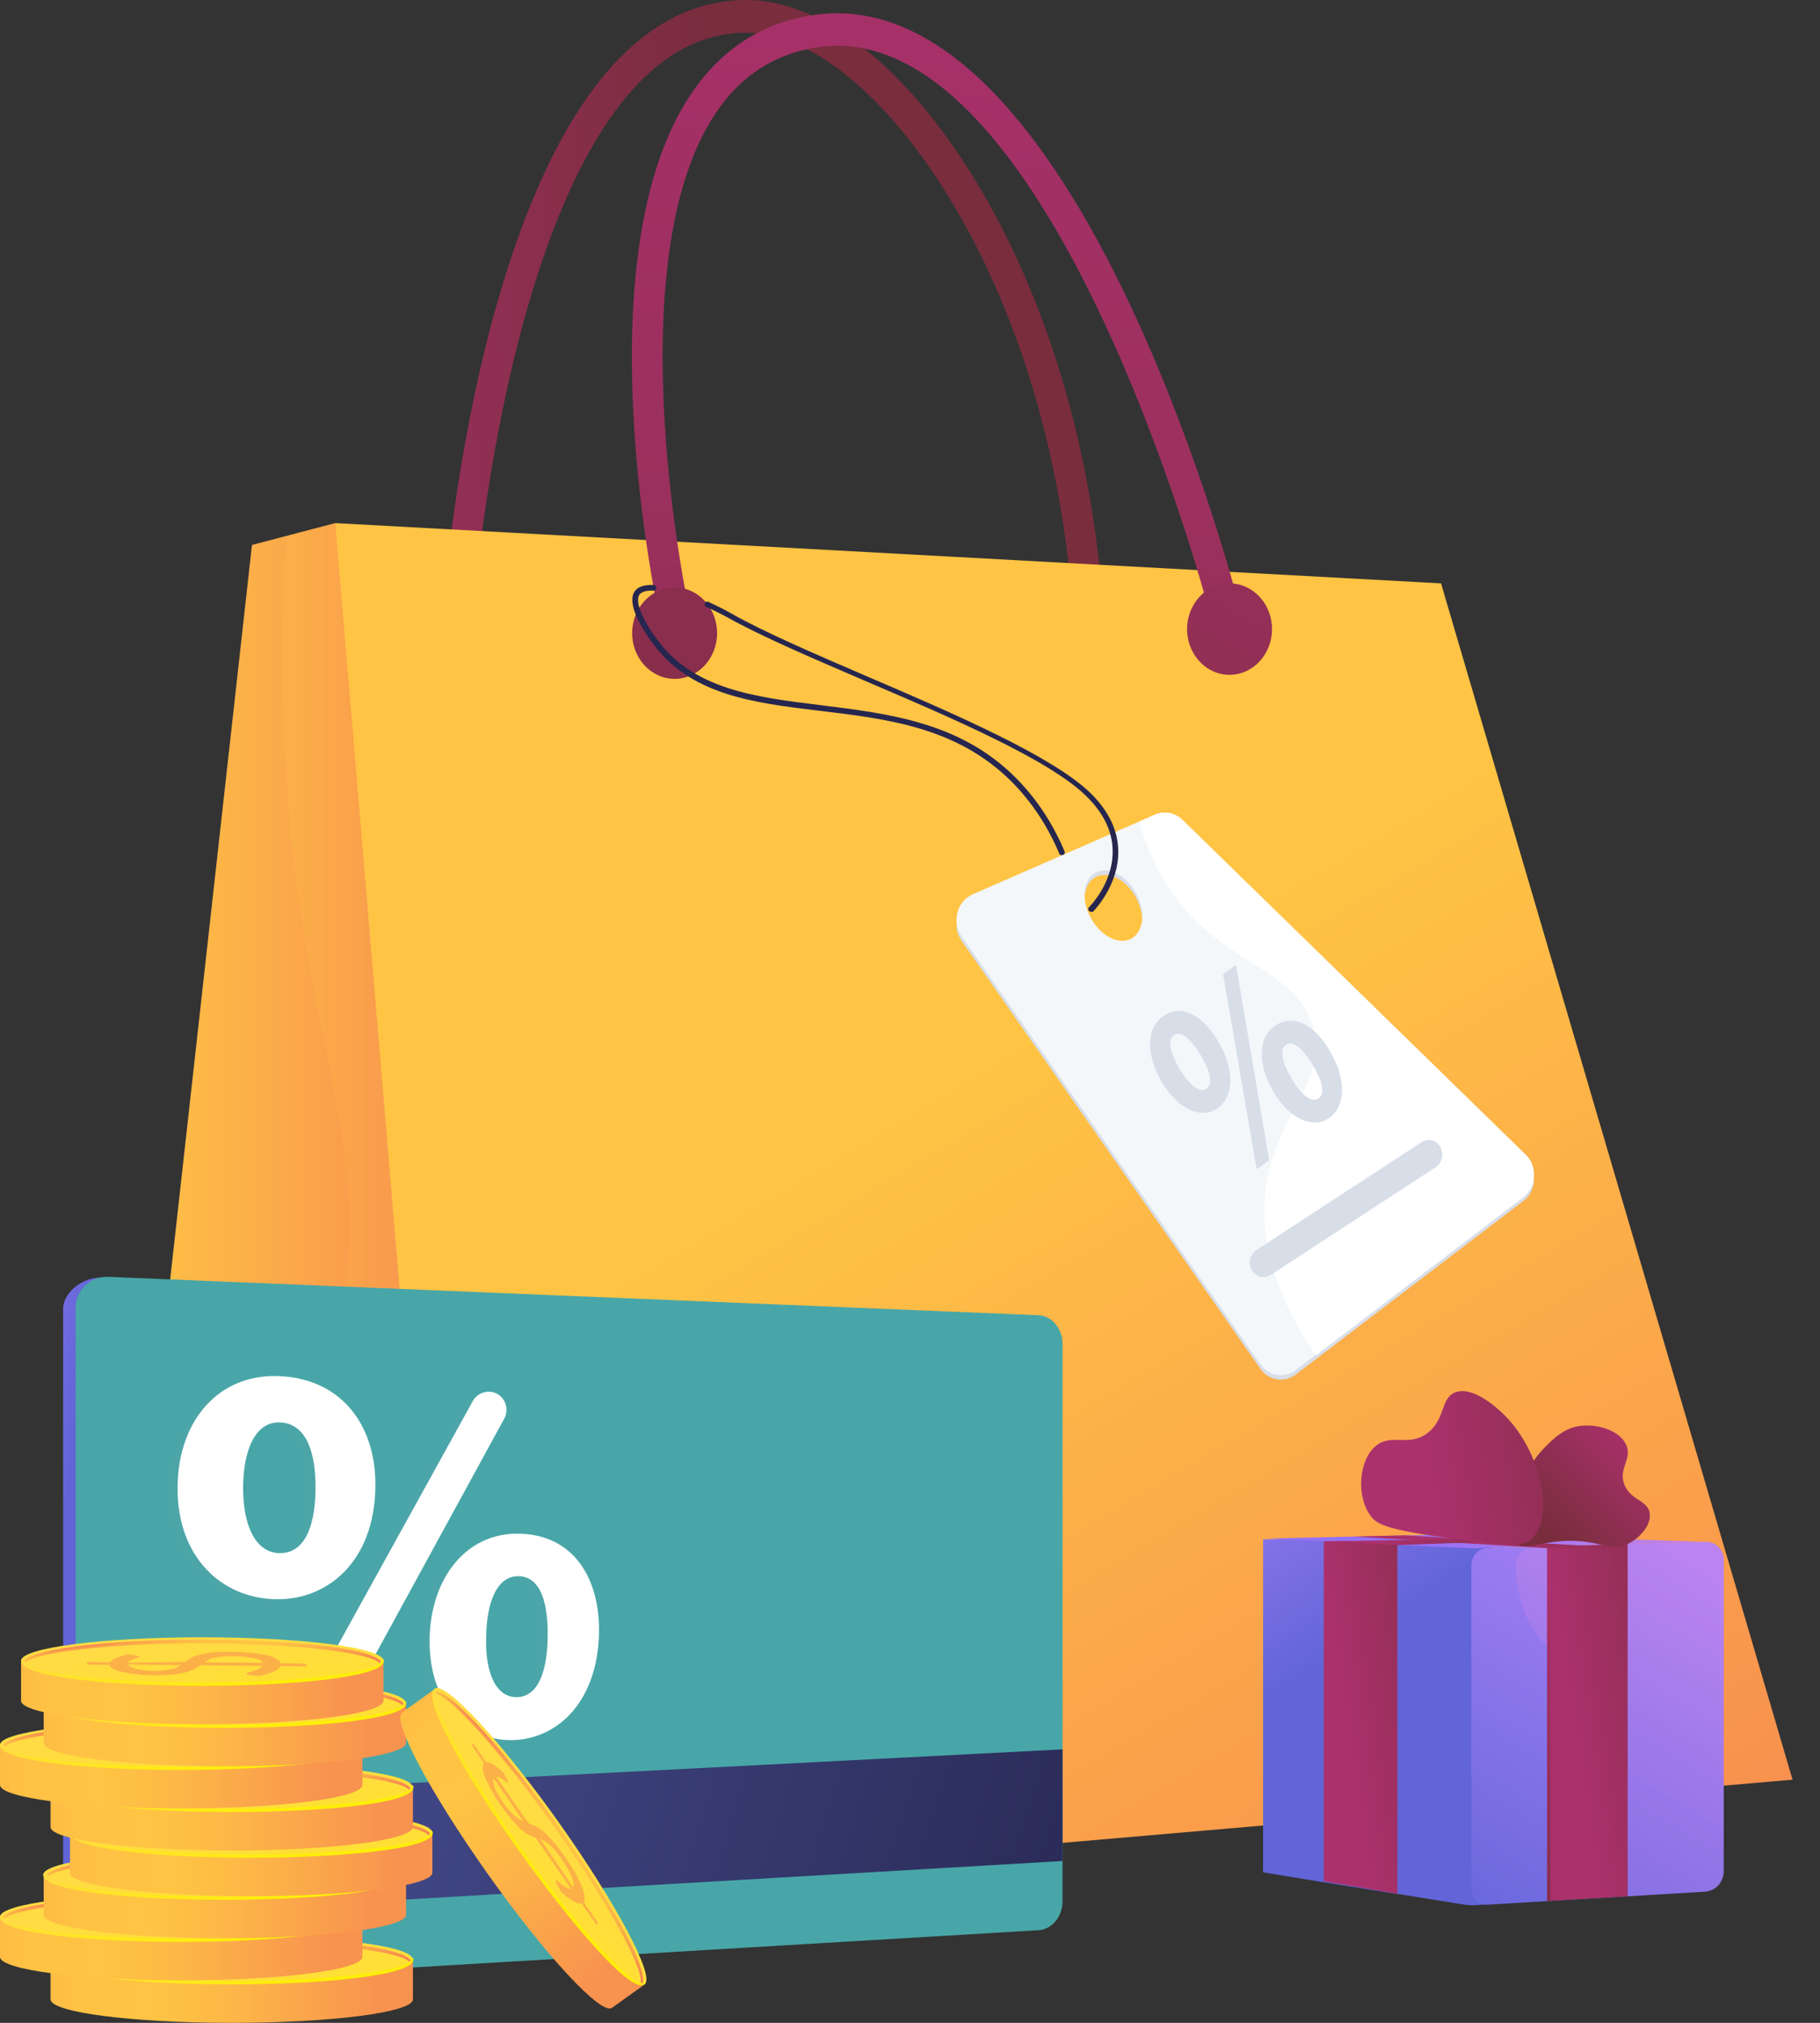 <svg width="45" height="50" viewBox="0 0 45 50" fill="none" xmlns="http://www.w3.org/2000/svg">
<rect x="0" y="0" width="45" height="50" fill="#333333" stroke="none"/>
<path d="M26.891 14.93C26.881 14.93 26.871 14.93 26.851 14.93C26.661 14.93 26.491 14.77 26.481 14.56C26.151 10.84 25.021 7.31 23.301 4.62C21.781 2.23 19.971 0.81 18.451 0.81C18.451 0.81 18.451 0.81 18.441 0.81C12.921 0.82 11.771 14.42 11.761 14.56C11.741 14.78 11.561 14.95 11.351 14.93C11.141 14.91 10.991 14.71 11.011 14.49C11.071 13.9 12.251 0.01 18.451 0C18.451 0 18.451 0 18.461 0C20.251 0 22.241 1.52 23.931 4.16C25.721 6.97 26.891 10.63 27.231 14.48C27.251 14.71 27.101 14.9 26.891 14.93Z" fill="url(#paint0_linear)"/>
<path d="M3.88 42.92L11.14 46.87L15.54 32.37L8.29 12.93L6.23 13.47L3.12 41.39C3.05 42.02 3.35 42.63 3.88 42.92Z" fill="url(#paint1_linear)"/>
<path opacity="0.3" d="M15.54 32.37L8.291 12.93L7.081 13.25C6.911 15.85 6.991 17.98 7.101 19.54C7.591 26.16 9.201 28 8.421 32.62C7.771 36.46 6.351 36.98 6.471 39.56C6.611 42.37 8.431 44.73 10.601 46.58L11.14 46.87L15.54 32.37Z" fill="url(#paint2_linear)"/>
<path d="M8.291 12.93L35.63 14.42L44.321 43.99L11.14 46.86L8.291 12.93Z" fill="url(#paint3_linear)"/>
<path d="M16.68 15.59C16.51 15.59 16.35 15.46 16.31 15.28C16.23 14.93 14.45 6.6 16.96 2.52C17.68 1.35 18.68 0.63 19.94 0.4C26.42 -0.83 30.41 14.13 30.58 14.76C30.64 14.98 30.52 15.2 30.32 15.26C30.12 15.32 29.91 15.2 29.86 14.98C29.82 14.83 25.89 0.09 20.08 1.19C19.02 1.39 18.2 1.97 17.59 2.96C15.26 6.76 17.02 15.01 17.04 15.09C17.09 15.31 16.96 15.53 16.76 15.58C16.74 15.59 16.71 15.59 16.68 15.59Z" fill="url(#paint4_linear)"/>
<path d="M16.68 16.78C17.26 16.78 17.73 16.274 17.73 15.65C17.73 15.026 17.26 14.52 16.68 14.52C16.101 14.52 15.63 15.026 15.63 15.65C15.63 16.274 16.101 16.78 16.68 16.78Z" fill="url(#paint5_linear)"/>
<path d="M30.401 16.68C30.98 16.68 31.451 16.174 31.451 15.55C31.451 14.926 30.98 14.42 30.401 14.42C29.821 14.42 29.351 14.926 29.351 15.55C29.351 16.174 29.821 16.68 30.401 16.68Z" fill="url(#paint6_linear)"/>
<path d="M37.721 28.65L29.231 20.37C29.051 20.2 28.791 20.15 28.571 20.24L24.041 22.22C23.661 22.39 23.531 22.9 23.771 23.25L31.161 33.83C31.361 34.12 31.751 34.19 32.031 33.98L37.661 29.69C37.991 29.45 38.021 28.94 37.721 28.65ZM28.021 23.28C27.731 23.49 27.281 23.3 27.011 22.87C26.741 22.44 26.751 21.92 27.041 21.71C27.331 21.5 27.781 21.69 28.051 22.12C28.321 22.56 28.301 23.08 28.021 23.28Z" fill="#D8DEE8"/>
<path d="M37.721 28.54L29.231 20.26C29.051 20.09 28.791 20.04 28.571 20.13L24.041 22.11C23.661 22.28 23.531 22.79 23.771 23.14L31.161 33.72C31.361 34.01 31.751 34.08 32.031 33.87L37.661 29.58C37.991 29.34 38.021 28.83 37.721 28.54ZM28.021 23.17C27.731 23.38 27.281 23.19 27.011 22.76C26.741 22.33 26.751 21.81 27.041 21.6C27.331 21.39 27.781 21.58 28.051 22.01C28.321 22.45 28.301 22.96 28.021 23.17Z" fill="#F4F7FA"/>
<path d="M26.25 21.14C26.221 21.14 26.201 21.12 26.191 21.1C25.901 20.41 25.5 19.81 25.011 19.32C23.671 17.98 21.951 17.77 20.27 17.57C18.61 17.37 17.041 17.18 16.101 15.85C15.861 15.52 15.491 14.91 15.691 14.62C15.771 14.5 15.931 14.45 16.16 14.46C16.201 14.46 16.23 14.49 16.23 14.53C16.23 14.57 16.201 14.6 16.16 14.6C16.041 14.59 15.87 14.61 15.81 14.7C15.7 14.85 15.861 15.28 16.221 15.77C17.12 17.04 18.66 17.23 20.291 17.43C21.98 17.64 23.741 17.85 25.11 19.22C25.61 19.72 26.02 20.33 26.32 21.04C26.34 21.08 26.32 21.12 26.28 21.13C26.27 21.13 26.261 21.14 26.25 21.14Z" fill="#26264F"/>
<path d="M26.98 22.54C26.96 22.54 26.94 22.53 26.93 22.52C26.9 22.49 26.9 22.45 26.93 22.42C26.94 22.41 27.52 21.83 27.51 21.04C27.51 20.56 27.29 20.1 26.86 19.68C25.95 18.78 23.52 17.74 21.39 16.83C20.09 16.27 18.85 15.74 18.04 15.29C17.86 15.19 17.66 15.09 17.46 15C17.42 14.98 17.41 14.94 17.43 14.91C17.45 14.87 17.49 14.86 17.52 14.88C17.72 14.97 17.92 15.07 18.11 15.18C18.91 15.63 20.14 16.16 21.44 16.72C23.59 17.64 26.02 18.69 26.96 19.6C27.42 20.05 27.65 20.54 27.65 21.06C27.65 21.9 27.05 22.51 27.02 22.54C27.01 22.53 27 22.54 26.98 22.54Z" fill="#26264F"/>
<path d="M37.72 28.54L29.23 20.26C29.05 20.09 28.79 20.04 28.57 20.13L28.17 20.31C28.28 20.69 28.43 21.13 28.67 21.57C29.92 23.87 31.98 23.77 32.46 25.37C32.88 26.78 31.47 27.54 31.28 29.53C31.19 30.52 31.4 31.84 32.54 33.5L37.66 29.6C37.99 29.34 38.02 28.83 37.72 28.54Z" fill="white"/>
<path d="M30.11 25.72C30.57 26.49 30.48 27.13 30.11 27.39C29.721 27.66 29.16 27.46 28.741 26.77C28.34 26.11 28.32 25.42 28.761 25.12C29.201 24.8 29.73 25.09 30.11 25.72ZM29.171 26.43C29.401 26.81 29.66 27.03 29.831 26.91C30 26.79 29.93 26.49 29.68 26.07C29.451 25.7 29.21 25.46 29.02 25.59C28.851 25.71 28.951 26.06 29.171 26.43ZM31.07 28.9L30.241 24.08L30.561 23.85L31.381 28.68L31.07 28.9ZM32.87 25.96C33.331 26.73 33.24 27.37 32.87 27.63C32.48 27.9 31.921 27.7 31.5 27.01C31.101 26.35 31.081 25.66 31.52 25.36C31.971 25.04 32.501 25.33 32.87 25.96ZM31.941 26.67C32.17 27.06 32.431 27.27 32.6 27.15C32.77 27.03 32.7 26.73 32.45 26.31C32.221 25.94 31.98 25.7 31.8 25.82C31.62 25.95 31.721 26.3 31.941 26.67Z" fill="#D8DEE8"/>
<path d="M31.241 31.57C31.131 31.57 31.02 31.51 30.951 31.4C30.851 31.23 30.901 31.01 31.061 30.9L35.151 28.23C35.31 28.13 35.52 28.18 35.611 28.35C35.711 28.52 35.66 28.74 35.501 28.85L31.41 31.52C31.36 31.55 31.3 31.57 31.241 31.57Z" fill="#D8DEE8"/>
<path d="M25.851 46.97C25.851 47.34 25.59 47.66 25.261 47.68L2.481 49.07C2.051 49.1 1.561 48.73 1.561 48.3V32.36C1.561 31.93 2.061 31.57 2.491 31.58L25.261 32.55C25.581 32.56 25.851 32.88 25.851 33.25V46.97Z" fill="url(#paint7_linear)"/>
<path d="M26.271 47C26.271 47.37 26.011 47.69 25.681 47.71L2.661 49.08C2.231 49.11 1.871 48.77 1.871 48.34V32.32C1.871 31.89 2.231 31.55 2.661 31.56L25.681 32.51C26.001 32.52 26.271 32.84 26.271 33.21V47Z" fill="#48A6A8"/>
<path d="M26.271 43.24L1.871 44.5V47.43L26.271 46V43.24Z" fill="url(#paint8_linear)"/>
<g opacity="0.15">
<path opacity="0.15" d="M9.071 36.86C9.041 38.68 7.901 39.63 6.641 39.62C5.261 39.61 4.151 38.56 4.181 36.82C4.211 35.17 5.251 33.99 6.791 34.1C8.291 34.21 9.091 35.37 9.071 36.86ZM5.791 36.82C5.781 37.77 6.091 38.46 6.691 38.47C7.271 38.48 7.571 37.89 7.581 36.89C7.591 35.99 7.361 35.28 6.721 35.24C6.111 35.21 5.811 35.92 5.791 36.82ZM7.071 42.68L11.471 34.72C11.551 34.57 11.721 34.48 11.891 34.49C12.211 34.51 12.401 34.86 12.251 35.15L7.901 43.1C7.831 43.24 7.681 43.32 7.531 43.33H7.481C7.141 43.35 6.911 42.98 7.071 42.68ZM14.601 40.43C14.571 42.12 13.601 43.04 12.511 43.09C11.341 43.14 10.401 42.21 10.411 40.61C10.431 39.09 11.321 37.95 12.641 37.99C13.931 38.02 14.621 39.06 14.601 40.43ZM11.811 40.54C11.781 41.42 12.051 42.04 12.571 42.03C13.071 42.02 13.321 41.45 13.331 40.53C13.341 39.7 13.161 39.05 12.611 39.04C12.071 39.04 11.821 39.7 11.811 40.54Z" fill="url(#paint9_linear)"/>
</g>
<path d="M9.281 36.77C9.251 38.59 8.111 39.54 6.851 39.53C5.471 39.52 4.361 38.47 4.391 36.73C4.411 35.08 5.451 33.9 7.001 34.02C8.501 34.13 9.311 35.29 9.281 36.77ZM6.011 36.74C6.001 37.69 6.311 38.38 6.911 38.39C7.491 38.4 7.791 37.81 7.801 36.81C7.811 35.91 7.581 35.2 6.941 35.16C6.321 35.12 6.021 35.83 6.011 36.74ZM7.291 42.59L11.691 34.63C11.771 34.48 11.941 34.39 12.111 34.4C12.431 34.42 12.621 34.77 12.471 35.06L8.121 43.02C8.051 43.16 7.901 43.24 7.751 43.25H7.701C7.351 43.27 7.121 42.9 7.291 42.59ZM14.811 40.35C14.781 42.04 13.811 42.96 12.721 43.01C11.551 43.06 10.611 42.13 10.621 40.53C10.641 39.01 11.531 37.87 12.851 37.91C14.151 37.94 14.831 38.97 14.811 40.35ZM12.021 40.46C11.991 41.34 12.261 41.96 12.781 41.95C13.281 41.94 13.531 41.37 13.541 40.45C13.551 39.62 13.371 38.97 12.821 38.96C12.281 38.95 12.031 39.62 12.021 40.46Z" fill="white"/>
<path d="M1.25 48.43V49.42C1.25 49.74 3.25 50 5.73 50C8.21 50 10.21 49.74 10.21 49.42V48.43H1.25Z" fill="url(#paint10_linear)"/>
<path d="M10.2 48.43C10.2 48.75 8.2 49.01 5.72 49.01C3.24 49.01 1.24 48.75 1.24 48.43C1.24 48.11 3.24 47.85 5.72 47.85C8.2 47.85 10.2 48.1 10.2 48.43Z" fill="url(#paint11_linear)"/>
<path d="M5.73 49.05C3.54 49.05 1.25 48.84 1.25 48.44C1.25 48.42 1.26 48.38 1.28 48.38C1.3 48.38 1.29 48.41 1.29 48.43C1.29 48.69 3.11 48.97 5.73 48.97C8.35 48.97 10.17 48.68 10.17 48.43C10.17 48.41 10.17 48.39 10.2 48.39C10.23 48.39 10.22 48.42 10.22 48.44C10.21 48.84 7.92 49.05 5.73 49.05Z" fill="url(#paint12_linear)"/>
<path d="M5.3 48.46C5.34 48.43 5.39 48.4 5.44 48.37C5.49 48.34 5.55 48.31 5.63 48.29C5.71 48.27 5.81 48.25 5.93 48.23C6.05 48.21 6.2 48.21 6.37 48.21C6.54 48.21 6.71 48.21 6.86 48.23C7.01 48.24 7.15 48.26 7.26 48.28C7.38 48.3 7.47 48.33 7.54 48.37C7.61 48.4 7.65 48.44 7.67 48.49L8.17 48.5C8.21 48.5 8.24 48.5 8.27 48.51C8.3 48.52 8.31 48.52 8.31 48.53V48.57L7.66 48.56C7.64 48.61 7.58 48.66 7.49 48.7C7.4 48.74 7.28 48.78 7.13 48.81L6.9 48.77C6.88 48.77 6.86 48.76 6.85 48.76C6.84 48.76 6.83 48.75 6.83 48.74C6.83 48.73 6.85 48.72 6.88 48.71C6.92 48.7 6.96 48.69 7 48.67C7.05 48.65 7.09 48.64 7.14 48.62C7.18 48.6 7.21 48.57 7.23 48.55L5.7 48.53C5.66 48.56 5.61 48.59 5.56 48.62C5.51 48.65 5.44 48.67 5.36 48.7C5.28 48.72 5.17 48.74 5.05 48.76C4.93 48.77 4.77 48.78 4.59 48.78C4.45 48.78 4.31 48.78 4.18 48.76C4.05 48.75 3.93 48.73 3.82 48.71C3.72 48.69 3.63 48.66 3.56 48.63C3.49 48.6 3.46 48.56 3.45 48.52H3.03C2.99 48.52 2.96 48.52 2.93 48.51C2.9 48.5 2.89 48.5 2.89 48.49V48.45L3.46 48.46C3.49 48.42 3.54 48.38 3.62 48.35C3.7 48.32 3.79 48.29 3.91 48.26L4.1 48.29C4.16 48.3 4.19 48.31 4.19 48.32C4.19 48.33 4.18 48.33 4.15 48.34C4.13 48.35 4.1 48.36 4.06 48.37C4.03 48.38 4 48.4 3.97 48.41C3.94 48.43 3.92 48.44 3.9 48.47L5.3 48.46ZM3.9 48.51C3.91 48.54 3.94 48.56 3.98 48.58C4.02 48.6 4.07 48.62 4.12 48.63C4.18 48.64 4.24 48.65 4.31 48.66C4.38 48.67 4.46 48.67 4.54 48.67C4.63 48.67 4.71 48.67 4.78 48.66C4.85 48.65 4.91 48.64 4.96 48.63C5.01 48.62 5.06 48.6 5.1 48.59C5.14 48.57 5.17 48.55 5.2 48.53L3.9 48.51ZM7.23 48.48C7.22 48.45 7.19 48.43 7.15 48.41C7.11 48.39 7.05 48.37 6.98 48.36C6.91 48.35 6.83 48.34 6.74 48.33C6.65 48.32 6.55 48.32 6.44 48.32C6.34 48.32 6.26 48.32 6.19 48.33C6.12 48.34 6.06 48.35 6.01 48.36C5.96 48.37 5.92 48.39 5.88 48.41C5.84 48.43 5.81 48.45 5.78 48.47L7.23 48.48Z" fill="#FCB048"/>
<path d="M5.73 47.91C3.73 47.91 1.65 48.09 1.32 48.43C1.33 48.44 1.35 48.45 1.36 48.47C1.64 48.23 3.36 48 5.73 48C8.17 48 9.91 48.25 10.12 48.49C10.13 48.48 10.14 48.46 10.15 48.45C9.88 48.09 7.76 47.91 5.73 47.91Z" fill="url(#paint13_linear)"/>
<path d="M0 47.38V48.37C0 48.69 2 48.95 4.48 48.95C6.95 48.95 8.96 48.69 8.96 48.37V47.38H0Z" fill="url(#paint14_linear)"/>
<path d="M8.96 47.38C8.96 47.7 6.96 47.96 4.48 47.96C2.01 47.96 0 47.7 0 47.38C0 47.06 2 46.8 4.48 46.8C6.95 46.8 8.96 47.06 8.96 47.38Z" fill="url(#paint15_linear)"/>
<path d="M4.48 48C2.29 48 0 47.79 0 47.39C0 47.37 0.01 47.33 0.03 47.33C0.05 47.33 0.04 47.36 0.04 47.38C0.04 47.64 1.86 47.92 4.48 47.92C7.1 47.92 8.92 47.63 8.92 47.38C8.92 47.36 8.92 47.34 8.95 47.34C8.97 47.34 8.97 47.37 8.97 47.39C8.96 47.79 6.67 48 4.48 48Z" fill="url(#paint16_linear)"/>
<path d="M4.061 47.41C4.101 47.38 4.151 47.35 4.201 47.32C4.251 47.29 4.311 47.26 4.391 47.24C4.471 47.22 4.571 47.2 4.691 47.18C4.811 47.16 4.961 47.16 5.131 47.16C5.301 47.16 5.471 47.16 5.621 47.18C5.771 47.19 5.911 47.21 6.021 47.23C6.141 47.25 6.231 47.28 6.301 47.32C6.371 47.35 6.411 47.39 6.431 47.44L6.931 47.45C6.971 47.45 7.001 47.45 7.031 47.46C7.061 47.47 7.071 47.47 7.071 47.48V47.52L6.421 47.51C6.401 47.56 6.341 47.61 6.251 47.65C6.161 47.69 6.041 47.73 5.891 47.76L5.651 47.73C5.631 47.73 5.611 47.72 5.601 47.72C5.591 47.72 5.581 47.71 5.581 47.7C5.581 47.69 5.601 47.68 5.631 47.67C5.671 47.66 5.711 47.65 5.751 47.63C5.801 47.61 5.841 47.6 5.891 47.58C5.931 47.56 5.961 47.53 5.981 47.51L4.451 47.49C4.411 47.52 4.361 47.55 4.311 47.58C4.261 47.61 4.191 47.63 4.111 47.66C4.031 47.68 3.921 47.7 3.801 47.72C3.681 47.73 3.521 47.74 3.341 47.74C3.201 47.74 3.061 47.74 2.931 47.72C2.801 47.71 2.681 47.69 2.571 47.67C2.471 47.65 2.381 47.62 2.311 47.59C2.241 47.56 2.211 47.52 2.201 47.48H1.781C1.741 47.48 1.711 47.48 1.681 47.47C1.651 47.46 1.641 47.46 1.641 47.45V47.41L2.211 47.42C2.241 47.38 2.291 47.34 2.371 47.31C2.451 47.28 2.541 47.25 2.661 47.22L2.851 47.25C2.911 47.26 2.941 47.27 2.941 47.28C2.941 47.29 2.931 47.29 2.901 47.3C2.881 47.31 2.851 47.32 2.811 47.33C2.781 47.34 2.751 47.36 2.721 47.37C2.691 47.39 2.671 47.4 2.651 47.43L4.061 47.41ZM2.661 47.47C2.671 47.5 2.701 47.52 2.741 47.54C2.781 47.56 2.831 47.58 2.881 47.59C2.931 47.6 3.001 47.61 3.071 47.62C3.141 47.63 3.221 47.63 3.301 47.63C3.391 47.63 3.471 47.63 3.541 47.62C3.611 47.61 3.671 47.6 3.721 47.59C3.771 47.58 3.821 47.56 3.861 47.55C3.901 47.53 3.931 47.51 3.961 47.49L2.661 47.47ZM5.991 47.43C5.981 47.4 5.951 47.38 5.911 47.36C5.871 47.34 5.811 47.32 5.741 47.31C5.671 47.3 5.591 47.29 5.501 47.28C5.411 47.27 5.311 47.27 5.201 47.27C5.101 47.27 5.021 47.27 4.951 47.28C4.881 47.29 4.821 47.3 4.771 47.31C4.721 47.32 4.681 47.34 4.641 47.36C4.601 47.38 4.571 47.4 4.541 47.42L5.991 47.43Z" fill="#FCB048"/>
<path d="M4.48 46.86C2.48 46.86 0.4 47.04 0.07 47.38C0.08 47.39 0.1 47.4 0.11 47.42C0.39 47.18 2.11 46.95 4.48 46.95C6.92 46.95 8.66 47.2 8.87 47.44C8.88 47.43 8.89 47.41 8.9 47.4C8.63 47.05 6.51 46.86 4.48 46.86Z" fill="url(#paint17_linear)"/>
<path d="M1.08 46.34V47.33C1.08 47.65 3.08 47.91 5.56 47.91C8.03 47.91 10.04 47.65 10.04 47.33V46.34H1.08Z" fill="url(#paint18_linear)"/>
<path d="M10.03 46.34C10.03 46.66 8.03 46.92 5.55 46.92C3.08 46.92 1.07 46.66 1.07 46.34C1.07 46.02 3.07 45.76 5.55 45.76C8.03 45.76 10.03 46.02 10.03 46.34Z" fill="url(#paint19_linear)"/>
<path d="M5.55 46.96C3.36 46.96 1.07 46.75 1.07 46.35C1.07 46.33 1.08 46.29 1.1 46.29C1.12 46.29 1.11 46.32 1.11 46.34C1.11 46.6 2.93 46.88 5.55 46.88C8.17 46.88 9.99 46.59 9.99 46.34C9.99 46.32 9.99 46.3 10.02 46.3C10.04 46.3 10.04 46.33 10.04 46.35C10.04 46.75 7.75 46.96 5.55 46.96Z" fill="url(#paint20_linear)"/>
<path d="M5.13 46.37C5.17 46.34 5.22 46.31 5.27 46.28C5.32 46.25 5.38 46.22 5.46 46.2C5.54 46.18 5.64 46.16 5.76 46.14C5.88 46.12 6.03 46.12 6.2 46.12C6.37 46.12 6.54 46.12 6.69 46.14C6.84 46.15 6.98 46.17 7.09 46.19C7.21 46.21 7.3 46.24 7.37 46.28C7.44 46.31 7.48 46.35 7.5 46.4H8C8.04 46.4 8.07 46.4 8.1 46.41C8.13 46.42 8.14 46.42 8.14 46.43V46.47L7.49 46.46C7.47 46.51 7.41 46.56 7.32 46.6C7.23 46.64 7.11 46.68 6.96 46.71L6.72 46.68C6.7 46.68 6.68 46.67 6.67 46.67C6.66 46.67 6.65 46.66 6.65 46.65C6.65 46.64 6.67 46.63 6.7 46.62C6.74 46.61 6.78 46.6 6.82 46.58C6.87 46.56 6.91 46.55 6.96 46.53C7 46.51 7.03 46.48 7.05 46.46L5.52 46.44C5.48 46.47 5.43 46.5 5.38 46.53C5.33 46.56 5.26 46.58 5.18 46.61C5.1 46.63 4.99 46.65 4.87 46.67C4.75 46.68 4.59 46.69 4.41 46.69C4.27 46.69 4.13 46.69 4 46.67C3.87 46.66 3.75 46.64 3.64 46.62C3.54 46.6 3.45 46.57 3.38 46.54C3.31 46.51 3.28 46.47 3.27 46.43H2.85C2.81 46.43 2.78 46.43 2.75 46.42C2.72 46.41 2.71 46.41 2.71 46.4V46.36L3.28 46.37C3.31 46.33 3.36 46.29 3.44 46.26C3.52 46.23 3.61 46.2 3.73 46.17L3.92 46.2C3.98 46.21 4.01 46.22 4.01 46.23C4.01 46.24 4 46.24 3.97 46.25C3.95 46.26 3.92 46.27 3.88 46.28C3.85 46.29 3.82 46.31 3.79 46.32C3.76 46.34 3.74 46.35 3.72 46.38L5.13 46.37ZM3.73 46.43C3.74 46.46 3.77 46.48 3.81 46.5C3.85 46.52 3.9 46.54 3.95 46.55C4.01 46.56 4.07 46.57 4.14 46.58C4.21 46.59 4.29 46.59 4.37 46.59C4.46 46.59 4.54 46.59 4.61 46.58C4.68 46.57 4.74 46.56 4.79 46.55C4.84 46.54 4.89 46.52 4.93 46.51C4.97 46.49 5 46.47 5.03 46.45L3.73 46.43ZM7.06 46.39C7.05 46.36 7.02 46.34 6.98 46.32C6.94 46.3 6.88 46.28 6.81 46.27C6.74 46.26 6.66 46.25 6.57 46.24C6.48 46.23 6.38 46.23 6.27 46.23C6.17 46.23 6.09 46.23 6.02 46.24C5.95 46.25 5.89 46.26 5.84 46.27C5.79 46.28 5.75 46.3 5.71 46.32C5.67 46.34 5.64 46.36 5.61 46.38L7.06 46.39Z" fill="#FCB048"/>
<path d="M5.56 45.82C3.56 45.82 1.48 46 1.15 46.34C1.16 46.35 1.18 46.36 1.19 46.38C1.47 46.14 3.19 45.91 5.56 45.91C8 45.91 9.74 46.16 9.95 46.4C9.96 46.39 9.97 46.37 9.98 46.36C9.71 46.01 7.59 45.82 5.56 45.82Z" fill="url(#paint21_linear)"/>
<path d="M1.73 45.3V46.29C1.73 46.61 3.73 46.87 6.21 46.87C8.68 46.87 10.691 46.61 10.691 46.29V45.3H1.73Z" fill="url(#paint22_linear)"/>
<path d="M6.21 45.88C8.685 45.88 10.691 45.62 10.691 45.3C10.691 44.98 8.685 44.72 6.21 44.72C3.736 44.72 1.73 44.98 1.73 45.3C1.73 45.62 3.736 45.88 6.21 45.88Z" fill="url(#paint23_linear)"/>
<path d="M6.21 45.92C4.02 45.92 1.73 45.71 1.73 45.31C1.73 45.29 1.74 45.25 1.76 45.25C1.78 45.25 1.77 45.28 1.77 45.3C1.77 45.56 3.59 45.84 6.21 45.84C8.83 45.84 10.65 45.55 10.65 45.3C10.65 45.28 10.65 45.26 10.681 45.26C10.7 45.26 10.7 45.29 10.7 45.31C10.691 45.71 8.4 45.92 6.21 45.92Z" fill="url(#paint24_linear)"/>
<path d="M5.78 45.33C5.82 45.3 5.87 45.27 5.92 45.24C5.97 45.21 6.03 45.18 6.11 45.16C6.19 45.14 6.29 45.12 6.41 45.1C6.53 45.08 6.68 45.08 6.85 45.08C7.02 45.08 7.19 45.08 7.34 45.1C7.49 45.11 7.63 45.13 7.74 45.15C7.86 45.17 7.95 45.2 8.02 45.24C8.09 45.27 8.13 45.31 8.15 45.36L8.65 45.37C8.69 45.37 8.72 45.37 8.75 45.38C8.78 45.39 8.79 45.39 8.79 45.4V45.44L8.14 45.43C8.12 45.48 8.06 45.53 7.97 45.57C7.88 45.61 7.76 45.65 7.61 45.68L7.37 45.65C7.35 45.65 7.33 45.64 7.32 45.64C7.31 45.64 7.3 45.63 7.3 45.62C7.3 45.61 7.32 45.6 7.35 45.59C7.39 45.58 7.43 45.57 7.47 45.55C7.52 45.53 7.56 45.52 7.61 45.5C7.65 45.48 7.68 45.45 7.7 45.43L6.17 45.41C6.13 45.44 6.08 45.47 6.03 45.5C5.98 45.53 5.91 45.55 5.83 45.58C5.75 45.6 5.64 45.62 5.52 45.64C5.4 45.65 5.24 45.66 5.06 45.66C4.92 45.66 4.78 45.66 4.65 45.64C4.52 45.63 4.4 45.61 4.29 45.59C4.19 45.57 4.1 45.54 4.03 45.51C3.96 45.48 3.93 45.44 3.92 45.4H3.5C3.46 45.4 3.43 45.4 3.4 45.39C3.37 45.38 3.36 45.38 3.36 45.37V45.33L3.93 45.34C3.96 45.3 4.01 45.26 4.09 45.23C4.17 45.2 4.26 45.17 4.38 45.14L4.57 45.17C4.63 45.18 4.66 45.19 4.66 45.2C4.66 45.21 4.65 45.21 4.62 45.22C4.6 45.23 4.57 45.24 4.53 45.25C4.5 45.26 4.47 45.28 4.44 45.29C4.41 45.31 4.39 45.32 4.37 45.35L5.78 45.33ZM4.38 45.39C4.39 45.42 4.42 45.44 4.46 45.46C4.5 45.48 4.55 45.5 4.6 45.51C4.66 45.52 4.72 45.53 4.79 45.54C4.86 45.55 4.94 45.55 5.02 45.55C5.11 45.55 5.19 45.55 5.26 45.54C5.33 45.53 5.39 45.52 5.44 45.51C5.49 45.5 5.54 45.48 5.58 45.47C5.62 45.45 5.65 45.43 5.68 45.41L4.38 45.39ZM7.71 45.35C7.7 45.32 7.67 45.3 7.63 45.28C7.59 45.26 7.53 45.24 7.46 45.23C7.39 45.22 7.31 45.21 7.22 45.2C7.13 45.19 7.03 45.19 6.92 45.19C6.82 45.19 6.74 45.19 6.67 45.2C6.6 45.21 6.54 45.22 6.49 45.23C6.44 45.24 6.4 45.26 6.36 45.28C6.32 45.3 6.29 45.32 6.26 45.34L7.71 45.35Z" fill="#FCB048"/>
<path d="M6.21 44.78C4.21 44.78 2.13 44.96 1.8 45.3C1.81 45.31 1.83 45.32 1.84 45.34C2.12 45.1 3.84 44.87 6.21 44.87C8.65 44.87 10.39 45.12 10.6 45.36C10.61 45.35 10.62 45.33 10.63 45.32C10.36 44.96 8.24 44.78 6.21 44.78Z" fill="url(#paint25_linear)"/>
<path d="M1.25 44.17V45.16C1.25 45.48 3.25 45.74 5.73 45.74C8.21 45.74 10.21 45.48 10.21 45.16V44.17H1.25Z" fill="url(#paint26_linear)"/>
<path d="M10.2 44.17C10.2 44.49 8.2 44.75 5.72 44.75C3.24 44.75 1.24 44.49 1.24 44.17C1.24 43.85 3.24 43.59 5.72 43.59C8.2 43.59 10.2 43.85 10.2 44.17Z" fill="url(#paint27_linear)"/>
<path d="M5.73 44.79C3.54 44.79 1.25 44.58 1.25 44.18C1.25 44.16 1.26 44.12 1.28 44.12C1.3 44.12 1.29 44.15 1.29 44.17C1.29 44.43 3.11 44.71 5.73 44.71C8.35 44.71 10.17 44.42 10.17 44.17C10.17 44.15 10.17 44.13 10.2 44.13C10.23 44.13 10.22 44.16 10.22 44.18C10.21 44.59 7.92 44.79 5.73 44.79Z" fill="url(#paint28_linear)"/>
<path d="M5.3 44.21C5.34 44.18 5.39 44.15 5.44 44.12C5.49 44.09 5.55 44.06 5.63 44.04C5.71 44.02 5.81 44 5.93 43.98C6.05 43.96 6.2 43.96 6.37 43.96C6.54 43.96 6.71 43.96 6.86 43.98C7.01 43.99 7.15 44.01 7.26 44.03C7.38 44.05 7.47 44.08 7.54 44.12C7.61 44.15 7.65 44.19 7.67 44.24L8.17 44.25C8.21 44.25 8.24 44.25 8.27 44.26C8.3 44.27 8.31 44.27 8.31 44.28V44.32L7.67 44.3C7.65 44.35 7.59 44.4 7.5 44.44C7.41 44.48 7.29 44.52 7.14 44.55L6.9 44.52C6.88 44.52 6.86 44.51 6.85 44.51C6.84 44.51 6.83 44.5 6.83 44.49C6.83 44.48 6.85 44.47 6.88 44.46C6.92 44.45 6.96 44.44 7 44.42C7.05 44.4 7.09 44.39 7.14 44.37C7.18 44.35 7.21 44.32 7.23 44.3L5.7 44.28C5.66 44.31 5.61 44.34 5.56 44.37C5.51 44.4 5.44 44.42 5.36 44.45C5.28 44.47 5.17 44.49 5.05 44.51C4.93 44.52 4.77 44.53 4.59 44.53C4.45 44.53 4.31 44.53 4.18 44.51C4.05 44.5 3.93 44.48 3.82 44.46C3.72 44.44 3.63 44.41 3.56 44.38C3.49 44.35 3.46 44.31 3.45 44.27H3.03C2.99 44.27 2.96 44.27 2.93 44.26C2.9 44.25 2.89 44.25 2.89 44.24V44.2L3.46 44.21C3.49 44.17 3.54 44.13 3.62 44.1C3.7 44.07 3.79 44.04 3.91 44.01L4.1 44.04C4.16 44.05 4.19 44.06 4.19 44.07C4.19 44.08 4.18 44.08 4.15 44.09C4.13 44.1 4.1 44.11 4.06 44.12C4.03 44.13 4 44.15 3.97 44.16C3.94 44.18 3.92 44.19 3.9 44.22L5.3 44.21ZM3.9 44.26C3.91 44.29 3.94 44.31 3.98 44.33C4.02 44.35 4.07 44.37 4.12 44.38C4.18 44.39 4.24 44.4 4.31 44.41C4.38 44.42 4.46 44.42 4.54 44.42C4.63 44.42 4.71 44.42 4.78 44.41C4.85 44.4 4.91 44.39 4.96 44.38C5.01 44.37 5.06 44.35 5.1 44.34C5.14 44.32 5.17 44.3 5.2 44.28L3.9 44.26ZM7.23 44.23C7.22 44.2 7.19 44.18 7.15 44.16C7.11 44.14 7.05 44.12 6.98 44.11C6.91 44.1 6.83 44.09 6.74 44.08C6.65 44.07 6.55 44.07 6.44 44.07C6.34 44.07 6.26 44.07 6.19 44.08C6.12 44.09 6.06 44.1 6.01 44.11C5.96 44.12 5.92 44.14 5.88 44.16C5.84 44.18 5.81 44.2 5.78 44.22L7.23 44.23Z" fill="#FCB048"/>
<path d="M5.73 43.66C3.73 43.66 1.65 43.84 1.32 44.18C1.33 44.19 1.35 44.2 1.36 44.22C1.64 43.98 3.36 43.75 5.73 43.75C8.17 43.75 9.91 44 10.12 44.24C10.13 44.23 10.14 44.21 10.15 44.2C9.88 43.84 7.76 43.66 5.73 43.66Z" fill="url(#paint29_linear)"/>
<path d="M0 43.13V44.12C0 44.44 2 44.7 4.48 44.7C6.95 44.7 8.96 44.44 8.96 44.12V43.13H0Z" fill="url(#paint30_linear)"/>
<path d="M4.48 43.71C6.955 43.71 8.96 43.45 8.96 43.13C8.96 42.81 6.955 42.55 4.48 42.55C2.006 42.55 0 42.81 0 43.13C0 43.45 2.006 43.71 4.48 43.71Z" fill="url(#paint31_linear)"/>
<path d="M4.48 43.75C2.29 43.75 0 43.54 0 43.14C0 43.12 0.01 43.08 0.03 43.08C0.05 43.08 0.04 43.11 0.04 43.13C0.04 43.39 1.86 43.67 4.48 43.67C7.1 43.67 8.92 43.38 8.92 43.13C8.92 43.11 8.92 43.09 8.95 43.09C8.97 43.09 8.97 43.12 8.97 43.14C8.96 43.54 6.67 43.75 4.48 43.75Z" fill="url(#paint32_linear)"/>
<path d="M4.061 43.16C4.101 43.13 4.151 43.1 4.201 43.07C4.251 43.04 4.311 43.01 4.391 42.99C4.471 42.97 4.571 42.95 4.691 42.93C4.811 42.91 4.961 42.91 5.131 42.91C5.301 42.91 5.471 42.91 5.621 42.93C5.771 42.94 5.911 42.96 6.021 42.98C6.131 43 6.231 43.03 6.301 43.07C6.371 43.1 6.411 43.14 6.431 43.19L6.931 43.2C6.971 43.2 7.001 43.2 7.031 43.21C7.061 43.22 7.071 43.22 7.071 43.23V43.27L6.421 43.26C6.401 43.31 6.341 43.36 6.251 43.4C6.161 43.44 6.041 43.48 5.891 43.51L5.651 43.48C5.631 43.48 5.611 43.47 5.601 43.47C5.591 43.47 5.581 43.46 5.581 43.45C5.581 43.44 5.601 43.43 5.631 43.42C5.671 43.41 5.711 43.4 5.751 43.38C5.801 43.36 5.841 43.35 5.891 43.33C5.931 43.31 5.961 43.28 5.981 43.26L4.451 43.24C4.411 43.27 4.361 43.3 4.311 43.33C4.261 43.36 4.191 43.38 4.111 43.41C4.031 43.43 3.921 43.45 3.801 43.47C3.681 43.48 3.521 43.49 3.341 43.49C3.201 43.49 3.061 43.49 2.931 43.47C2.801 43.46 2.681 43.44 2.571 43.42C2.471 43.4 2.381 43.37 2.311 43.34C2.241 43.31 2.211 43.27 2.201 43.23H1.781C1.741 43.23 1.711 43.23 1.681 43.22C1.651 43.21 1.641 43.21 1.641 43.2V43.16L2.211 43.17C2.241 43.13 2.291 43.09 2.371 43.06C2.451 43.03 2.541 43 2.661 42.97L2.851 43C2.911 43.01 2.941 43.02 2.941 43.03C2.941 43.04 2.931 43.04 2.901 43.05C2.881 43.06 2.851 43.07 2.811 43.08C2.781 43.09 2.751 43.11 2.721 43.12C2.691 43.14 2.671 43.15 2.651 43.18L4.061 43.16ZM2.661 43.22C2.671 43.25 2.701 43.27 2.741 43.29C2.781 43.31 2.831 43.33 2.881 43.34C2.941 43.35 3.001 43.36 3.071 43.37C3.141 43.38 3.221 43.38 3.301 43.38C3.391 43.38 3.471 43.38 3.541 43.37C3.611 43.36 3.671 43.35 3.721 43.34C3.771 43.33 3.821 43.31 3.861 43.3C3.901 43.28 3.931 43.26 3.961 43.24L2.661 43.22ZM5.991 43.18C5.981 43.15 5.951 43.13 5.911 43.11C5.871 43.09 5.811 43.07 5.741 43.06C5.671 43.05 5.591 43.04 5.501 43.03C5.411 43.02 5.311 43.02 5.201 43.02C5.101 43.02 5.021 43.02 4.951 43.03C4.881 43.04 4.821 43.05 4.771 43.06C4.721 43.07 4.681 43.09 4.641 43.11C4.601 43.13 4.571 43.15 4.541 43.17L5.991 43.18Z" fill="#FCB048"/>
<path d="M4.48 42.61C2.48 42.61 0.4 42.79 0.07 43.13C0.08 43.14 0.1 43.15 0.11 43.17C0.39 42.93 2.11 42.7 4.48 42.7C6.92 42.7 8.66 42.95 8.87 43.19C8.88 43.18 8.89 43.16 8.9 43.15C8.63 42.79 6.51 42.61 4.48 42.61Z" fill="url(#paint33_linear)"/>
<path d="M1.08 42.09V43.08C1.08 43.4 3.08 43.66 5.56 43.66C8.03 43.66 10.04 43.4 10.04 43.08V42.09H1.08Z" fill="url(#paint34_linear)"/>
<path d="M5.55 42.67C8.025 42.67 10.03 42.41 10.03 42.09C10.03 41.77 8.025 41.51 5.55 41.51C3.076 41.51 1.07 41.77 1.07 42.09C1.07 42.41 3.076 42.67 5.55 42.67Z" fill="url(#paint35_linear)"/>
<path d="M5.55 42.71C3.36 42.71 1.07 42.5 1.07 42.1C1.07 42.08 1.08 42.04 1.1 42.04C1.12 42.04 1.11 42.07 1.11 42.09C1.11 42.35 2.93 42.63 5.55 42.63C8.17 42.63 9.99 42.34 9.99 42.09C9.99 42.07 9.99 42.05 10.02 42.05C10.04 42.05 10.04 42.08 10.04 42.1C10.04 42.5 7.75 42.71 5.55 42.71Z" fill="url(#paint36_linear)"/>
<path d="M5.13 42.12C5.17 42.09 5.22 42.06 5.27 42.03C5.32 42 5.38 41.97 5.46 41.95C5.54 41.93 5.64 41.91 5.76 41.89C5.88 41.87 6.03 41.87 6.2 41.87C6.37 41.87 6.54 41.87 6.69 41.89C6.84 41.9 6.98 41.92 7.09 41.94C7.21 41.96 7.3 41.99 7.37 42.03C7.44 42.06 7.48 42.1 7.5 42.15H8C8.04 42.15 8.07 42.15 8.1 42.16C8.13 42.17 8.14 42.17 8.14 42.18V42.22L7.49 42.21C7.47 42.26 7.41 42.31 7.32 42.35C7.23 42.39 7.11 42.43 6.96 42.46L6.72 42.43C6.7 42.43 6.68 42.42 6.67 42.42C6.66 42.42 6.65 42.41 6.65 42.4C6.65 42.39 6.67 42.38 6.7 42.37C6.74 42.36 6.78 42.35 6.82 42.33C6.87 42.31 6.91 42.3 6.96 42.28C7 42.26 7.03 42.23 7.05 42.21L5.53 42.2C5.49 42.23 5.44 42.26 5.39 42.29C5.34 42.32 5.27 42.34 5.19 42.37C5.11 42.39 5 42.41 4.88 42.43C4.76 42.44 4.6 42.45 4.42 42.45C4.28 42.45 4.14 42.45 4.01 42.43C3.88 42.42 3.76 42.4 3.65 42.38C3.55 42.36 3.46 42.33 3.39 42.3C3.32 42.27 3.29 42.23 3.28 42.19H2.86C2.82 42.19 2.79 42.19 2.76 42.18C2.73 42.17 2.72 42.17 2.72 42.16V42.12L3.3 42.1C3.33 42.06 3.38 42.02 3.46 41.99C3.54 41.96 3.63 41.93 3.75 41.9L3.94 41.93C4 41.94 4.03 41.95 4.03 41.96C4.03 41.97 4.02 41.97 3.99 41.98C3.96 41.99 3.93 42 3.9 42.01C3.87 42.02 3.84 42.04 3.81 42.05C3.78 42.07 3.76 42.08 3.74 42.11L5.13 42.12ZM3.73 42.18C3.74 42.21 3.77 42.23 3.81 42.25C3.85 42.27 3.9 42.29 3.95 42.3C4.01 42.31 4.07 42.32 4.14 42.33C4.21 42.34 4.29 42.34 4.37 42.34C4.46 42.34 4.54 42.34 4.61 42.33C4.68 42.32 4.74 42.31 4.79 42.3C4.84 42.29 4.89 42.27 4.93 42.26C4.97 42.24 5 42.22 5.03 42.2L3.73 42.18ZM7.06 42.14C7.05 42.11 7.02 42.09 6.98 42.07C6.94 42.05 6.88 42.03 6.81 42.02C6.75 42 6.67 41.99 6.58 41.99C6.49 41.98 6.39 41.98 6.28 41.98C6.18 41.98 6.1 41.98 6.03 41.99C5.97 42 5.91 42.01 5.86 42.02C5.81 42.03 5.77 42.05 5.73 42.07C5.69 42.09 5.66 42.11 5.63 42.13L7.06 42.14Z" fill="#FCB048"/>
<path d="M5.56 41.57C3.56 41.57 1.48 41.75 1.15 42.09C1.16 42.1 1.18 42.11 1.19 42.13C1.47 41.89 3.19 41.66 5.56 41.66C8 41.66 9.74 41.91 9.95 42.15C9.96 42.14 9.97 42.12 9.98 42.11C9.71 41.75 7.59 41.57 5.56 41.57Z" fill="url(#paint37_linear)"/>
<path d="M0.521 41.05V42.04C0.521 42.36 2.521 42.62 5.001 42.62C7.471 42.62 9.481 42.36 9.481 42.04V41.05H0.521Z" fill="url(#paint38_linear)"/>
<path d="M5.001 41.63C7.475 41.63 9.481 41.37 9.481 41.05C9.481 40.73 7.475 40.47 5.001 40.47C2.526 40.47 0.521 40.73 0.521 41.05C0.521 41.37 2.526 41.63 5.001 41.63Z" fill="url(#paint39_linear)"/>
<path d="M5.001 41.67C2.811 41.67 0.521 41.46 0.521 41.06C0.521 41.04 0.531 41 0.551 41C0.571 41 0.561 41.03 0.561 41.05C0.561 41.31 2.381 41.59 5.001 41.59C7.621 41.59 9.441 41.3 9.441 41.05C9.441 41.03 9.441 41.01 9.471 41.01C9.491 41.01 9.491 41.04 9.491 41.06C9.481 41.46 7.191 41.67 5.001 41.67Z" fill="url(#paint40_linear)"/>
<path d="M4.57 41.08C4.61 41.05 4.66 41.02 4.71 40.99C4.76 40.96 4.82 40.93 4.9 40.91C4.98 40.89 5.08 40.87 5.2 40.85C5.32 40.83 5.47 40.83 5.64 40.83C5.81 40.83 5.98 40.83 6.13 40.85C6.28 40.86 6.42 40.88 6.53 40.9C6.65 40.92 6.74 40.95 6.81 40.99C6.88 41.02 6.92 41.06 6.94 41.11L7.44 41.12C7.48 41.12 7.51 41.12 7.54 41.13C7.57 41.14 7.58 41.14 7.58 41.15V41.19L6.93 41.18C6.91 41.23 6.85 41.28 6.76 41.32C6.67 41.36 6.55 41.4 6.4 41.43L6.16 41.4C6.14 41.4 6.12 41.39 6.11 41.39C6.1 41.39 6.09 41.38 6.09 41.37C6.09 41.36 6.11 41.35 6.14 41.34C6.18 41.33 6.22 41.32 6.26 41.3C6.31 41.28 6.35 41.27 6.4 41.25C6.44 41.23 6.47 41.2 6.49 41.18L4.96 41.16C4.92 41.19 4.87 41.22 4.82 41.25C4.77 41.28 4.7 41.3 4.62 41.33C4.54 41.35 4.43 41.37 4.31 41.39C4.19 41.4 4.03 41.41 3.85 41.41C3.71 41.41 3.57 41.41 3.44 41.39C3.31 41.38 3.19 41.36 3.08 41.34C2.98 41.32 2.89 41.29 2.82 41.26C2.75 41.23 2.72 41.19 2.71 41.15H2.29C2.25 41.15 2.22 41.15 2.19 41.14C2.16 41.13 2.15 41.13 2.15 41.12V41.08L2.72 41.09C2.75 41.05 2.8 41.01 2.88 40.98C2.96 40.95 3.05 40.92 3.17 40.89L3.36 40.92C3.42 40.93 3.45 40.94 3.45 40.95C3.45 40.96 3.44 40.96 3.41 40.97C3.39 40.98 3.36 40.99 3.32 41C3.29 41.01 3.26 41.03 3.23 41.04C3.2 41.06 3.18 41.07 3.16 41.1L4.57 41.08ZM3.17 41.14C3.18 41.17 3.21 41.19 3.25 41.21C3.29 41.23 3.34 41.25 3.39 41.26C3.45 41.27 3.51 41.28 3.58 41.29C3.65 41.3 3.73 41.3 3.81 41.3C3.9 41.3 3.98 41.3 4.05 41.29C4.12 41.28 4.18 41.27 4.23 41.26C4.28 41.25 4.33 41.23 4.37 41.22C4.41 41.2 4.44 41.18 4.47 41.16L3.17 41.14ZM6.5 41.1C6.49 41.07 6.46 41.05 6.42 41.03C6.38 41.01 6.32 40.99 6.25 40.98C6.18 40.97 6.1 40.96 6.01 40.95C5.92 40.94 5.82 40.94 5.71 40.94C5.61 40.94 5.53 40.94 5.46 40.95C5.39 40.96 5.33 40.97 5.28 40.98C5.23 40.99 5.19 41.01 5.15 41.03C5.11 41.05 5.08 41.07 5.05 41.09L6.5 41.1Z" fill="#FCB048"/>
<path d="M5 40.53C3 40.53 0.92 40.71 0.59 41.05C0.6 41.06 0.62 41.07 0.63 41.09C0.91 40.85 2.63 40.62 5 40.62C7.44 40.62 9.18 40.87 9.39 41.11C9.4 41.1 9.41 41.08 9.42 41.07C9.15 40.71 7.03 40.53 5 40.53Z" fill="url(#paint41_linear)"/>
<path d="M10.75 41.75L9.94 42.33C9.68 42.52 10.63 44.3 12.06 46.32C13.49 48.34 14.87 49.82 15.13 49.63L15.94 49.05L10.75 41.75Z" fill="url(#paint42_linear)"/>
<path d="M15.94 49.04C15.68 49.23 14.3 47.74 12.87 45.73C11.44 43.71 10.49 41.93 10.75 41.74C11.01 41.55 12.39 43.04 13.82 45.05C15.25 47.07 16.2 48.86 15.94 49.04Z" fill="url(#paint43_linear)"/>
<path d="M12.84 45.76C11.57 43.98 10.41 41.99 10.74 41.75C10.76 41.74 10.79 41.72 10.81 41.74C10.82 41.76 10.79 41.77 10.77 41.78C10.56 41.93 11.39 43.58 12.9 45.71C14.42 47.84 15.7 49.16 15.91 49.01C15.93 49 15.95 48.99 15.96 49.01C15.97 49.03 15.95 49.04 15.93 49.05C15.6 49.29 14.11 47.54 12.84 45.76Z" fill="url(#paint44_linear)"/>
<path d="M13.07 45.07C13.12 45.09 13.17 45.11 13.22 45.13C13.27 45.15 13.33 45.19 13.4 45.24C13.47 45.29 13.54 45.36 13.62 45.45C13.7 45.54 13.79 45.65 13.9 45.8C14 45.94 14.09 46.08 14.17 46.21C14.25 46.34 14.31 46.46 14.36 46.57C14.41 46.68 14.44 46.77 14.45 46.85C14.46 46.93 14.46 46.99 14.43 47.02L14.72 47.43C14.74 47.46 14.76 47.49 14.77 47.51C14.78 47.54 14.78 47.55 14.78 47.56L14.75 47.58L14.38 47.05C14.33 47.06 14.25 47.04 14.17 46.99C14.08 46.94 13.98 46.86 13.87 46.76L13.76 46.55C13.75 46.53 13.74 46.51 13.74 46.5C13.74 46.49 13.74 46.48 13.74 46.47C13.75 46.47 13.76 46.47 13.79 46.5C13.82 46.52 13.85 46.55 13.89 46.58C13.93 46.61 13.97 46.63 14.01 46.66C14.05 46.68 14.09 46.69 14.12 46.69L13.25 45.43C13.2 45.41 13.15 45.39 13.1 45.37C13.05 45.35 12.99 45.31 12.92 45.25C12.85 45.2 12.78 45.12 12.7 45.03C12.62 44.94 12.52 44.82 12.41 44.66C12.33 44.55 12.25 44.43 12.19 44.32C12.12 44.2 12.07 44.1 12.02 44C11.98 43.9 11.95 43.82 11.94 43.74C11.93 43.67 11.94 43.61 11.97 43.58L11.73 43.24C11.71 43.21 11.69 43.18 11.68 43.16C11.67 43.13 11.67 43.12 11.67 43.11L11.7 43.09L12.02 43.56C12.07 43.56 12.13 43.57 12.2 43.62C12.27 43.67 12.35 43.73 12.44 43.8L12.53 43.97C12.56 44.02 12.57 44.05 12.56 44.06C12.56 44.06 12.54 44.06 12.52 44.04C12.5 44.03 12.47 44.01 12.45 43.99C12.42 43.97 12.39 43.95 12.36 43.94C12.33 43.92 12.3 43.92 12.27 43.92L13.07 45.07ZM12.21 43.96C12.19 43.99 12.19 44.02 12.2 44.06C12.21 44.1 12.22 44.15 12.24 44.21C12.26 44.26 12.29 44.32 12.33 44.38C12.37 44.44 12.41 44.51 12.45 44.57C12.5 44.64 12.55 44.71 12.6 44.76C12.65 44.81 12.69 44.85 12.73 44.89C12.77 44.92 12.81 44.95 12.84 44.97C12.88 44.99 12.91 45.01 12.94 45.02L12.21 43.96ZM14.17 46.65C14.19 46.62 14.19 46.59 14.18 46.54C14.17 46.49 14.15 46.44 14.13 46.37C14.1 46.31 14.07 46.24 14.02 46.16C13.97 46.08 13.92 46 13.86 45.91C13.8 45.83 13.75 45.77 13.71 45.72C13.66 45.67 13.62 45.63 13.58 45.59C13.54 45.56 13.5 45.53 13.47 45.51C13.43 45.49 13.4 45.48 13.36 45.46L14.17 46.65Z" fill="#FCB048"/>
<path d="M13.77 45.1C12.61 43.47 11.26 41.88 10.79 41.81C10.79 41.83 10.78 41.84 10.78 41.86C11.13 41.95 12.32 43.21 13.7 45.15C15.11 47.13 15.92 48.7 15.84 49.01C15.86 49.01 15.87 49.01 15.89 49.02C16.02 48.58 14.94 46.75 13.77 45.1Z" fill="url(#paint45_linear)"/>
<path d="M36.931 47.06L36.52 47.09C36.41 47.1 36.31 47.09 36.211 47.08L34.6 46.82H34.571L32.7 46.52H32.691L31.23 46.28V38.05H32.7L34.571 38.14L34.6 38.15L36.861 38.24L36.931 47.06Z" fill="url(#paint46_linear)"/>
<path d="M42.62 38.55V46.24C42.62 46.52 42.41 46.74 42.14 46.76L36.78 47.08C36.56 47.09 36.38 46.91 36.38 46.69V38.68C36.38 38.46 36.56 38.27 36.77 38.26L42.17 38.11C42.41 38.1 42.62 38.3 42.62 38.55Z" fill="url(#paint47_linear)"/>
<path d="M31.25 38.03L36.37 38.27L42.16 38.11L36.221 37.92L31.25 38.03Z" fill="url(#paint48_linear)"/>
<path opacity="0.3" d="M42.151 38.11L37.92 38.23C37.681 38.24 37.48 38.44 37.48 38.69C37.48 39.1 37.55 39.52 37.73 39.93C38.331 41.29 39.681 41.34 39.961 42.6C40.191 43.64 39.37 44.09 39.281 45.42C39.261 45.77 39.291 46.15 39.391 46.55C39.441 46.76 39.641 46.91 39.861 46.89L42.191 46.75C42.431 46.74 42.611 46.54 42.611 46.3V38.56C42.62 38.31 42.41 38.11 42.151 38.11Z" fill="url(#paint49_linear)"/>
<path d="M38.251 46.99L40.24 46.87V38.17L38.251 38.22V46.99Z" fill="url(#paint50_linear)"/>
<path d="M38.34 46.98L40.24 46.87V38.17L38.34 38.22V46.98Z" fill="url(#paint51_linear)"/>
<path d="M34.55 38.15V46.81L32.73 46.5V38.1L33.31 38.09L34.55 38.15Z" fill="url(#paint52_linear)"/>
<path d="M34.74 37.95L40.28 38.27H38.29L33.44 37.98L34.74 37.95Z" fill="url(#paint53_linear)"/>
<path d="M37.441 37.69C37.571 36.9 37.661 36.32 38.181 35.79C38.401 35.57 38.641 35.32 39.031 35.25C39.481 35.18 40.051 35.35 40.211 35.72C40.361 36.07 40.011 36.29 40.161 36.69C40.311 37.09 40.751 37.08 40.791 37.41C40.831 37.68 40.561 38 40.291 38.14C39.821 38.39 39.561 38.04 38.651 38.09C38.021 38.13 37.661 38.33 37.491 38.13C37.391 38.04 37.401 37.9 37.441 37.69Z" fill="url(#paint54_linear)"/>
<g opacity="0.3">
<path opacity="0.3" d="M39.931 37.38C39.371 37.16 39.081 36.7 38.831 36.81C38.611 36.91 38.741 37.32 38.481 37.66C38.241 37.97 37.811 38.04 37.421 38.04C37.431 38.08 37.451 38.11 37.471 38.14C37.641 38.34 38.001 38.14 38.631 38.1C39.541 38.04 39.811 38.4 40.271 38.15C40.521 38.02 40.761 37.74 40.771 37.49C40.521 37.5 40.221 37.49 39.931 37.38Z" fill="url(#paint55_linear)"/>
</g>
<path d="M34.03 35.73C34.41 35.43 34.81 35.76 35.27 35.44C35.74 35.11 35.61 34.57 35.97 34.42C36.4 34.24 37.03 34.78 37.33 35.12C38.1 35.99 38.46 37.52 37.85 38.06C37.62 38.26 36.98 38.18 35.7 38C34.24 37.8 34.03 37.66 33.89 37.47C33.52 36.97 33.6 36.07 34.03 35.73Z" fill="url(#paint56_linear)"/>
<g opacity="0.3">
<path opacity="0.3" d="M36.43 36.38C36.22 36.31 36.12 36.55 35.69 36.65C35.61 36.67 34.85 36.83 34.44 36.35C34.28 36.16 34.2 35.9 34.21 35.63C34.15 35.65 34.09 35.68 34.03 35.73C33.6 36.07 33.52 36.97 33.89 37.47C34.03 37.66 34.24 37.8 35.7 38C36.98 38.18 37.62 38.26 37.85 38.06C37.88 38.03 37.91 38 37.93 37.97C37.62 37.96 37.3 37.89 37.07 37.66C36.63 37.23 36.79 36.49 36.43 36.38Z" fill="url(#paint57_linear)"/>
</g>
<path d="M36.52 38.12L34.581 38.19L32.71 38.1L33.31 38.09L35.96 38.04L36.52 38.12Z" fill="url(#paint58_linear)"/>
<defs>
<linearGradient id="paint0_linear" x1="4.498" y1="8.252" x2="17.79" y2="7.674" gradientUnits="userSpaceOnUse">
<stop stop-color="#AB316D"/>
<stop offset="1" stop-color="#792D3D"/>
</linearGradient>
<linearGradient id="paint1_linear" x1="3.109" y1="29.897" x2="15.54" y2="29.897" gradientUnits="userSpaceOnUse">
<stop stop-color="#FFC444"/>
<stop offset="0.996" stop-color="#F36F56"/>
</linearGradient>
<linearGradient id="paint2_linear" x1="6.465" y1="29.897" x2="15.541" y2="29.897" gradientUnits="userSpaceOnUse">
<stop stop-color="#FFC444"/>
<stop offset="0.996" stop-color="#F36F56"/>
</linearGradient>
<linearGradient id="paint3_linear" x1="21.698" y1="27.795" x2="43.407" y2="64.373" gradientUnits="userSpaceOnUse">
<stop stop-color="#FFC444"/>
<stop offset="0.996" stop-color="#F36F56"/>
</linearGradient>
<linearGradient id="paint4_linear" x1="24.876" y1="-3.795" x2="19.098" y2="45.532" gradientUnits="userSpaceOnUse">
<stop stop-color="#AB316D"/>
<stop offset="1" stop-color="#792D3D"/>
</linearGradient>
<linearGradient id="paint5_linear" x1="27.919" y1="-5.726" x2="11.198" y2="26.083" gradientUnits="userSpaceOnUse">
<stop stop-color="#AB316D"/>
<stop offset="1" stop-color="#792D3D"/>
</linearGradient>
<linearGradient id="paint6_linear" x1="38.454" y1="0.233" x2="21.734" y2="32.042" gradientUnits="userSpaceOnUse">
<stop stop-color="#AB316D"/>
<stop offset="1" stop-color="#792D3D"/>
</linearGradient>
<linearGradient id="paint7_linear" x1="-2.419" y1="38.206" x2="1.392" y2="38.818" gradientUnits="userSpaceOnUse">
<stop stop-color="#AA80F9"/>
<stop offset="0.996" stop-color="#6165D7"/>
</linearGradient>
<linearGradient id="paint8_linear" x1="7.821" y1="43.363" x2="28.508" y2="49.895" gradientUnits="userSpaceOnUse">
<stop stop-color="#444B8C"/>
<stop offset="0.996" stop-color="#26264F"/>
</linearGradient>
<linearGradient id="paint9_linear" x1="4.148" y1="38.672" x2="14.626" y2="38.83" gradientUnits="userSpaceOnUse">
<stop stop-color="#FF9085"/>
<stop offset="1" stop-color="#FB6FBB"/>
</linearGradient>
<linearGradient id="paint10_linear" x1="0.482" y1="49.213" x2="10.785" y2="49.213" gradientUnits="userSpaceOnUse">
<stop stop-color="#FCB148"/>
<stop offset="0.052" stop-color="#FDBA46"/>
<stop offset="0.142" stop-color="#FFC244"/>
<stop offset="0.318" stop-color="#FFC444"/>
<stop offset="0.485" stop-color="#FDB946"/>
<stop offset="0.775" stop-color="#F99C4D"/>
<stop offset="0.866" stop-color="#F8924F"/>
<stop offset="1" stop-color="#F8924F"/>
</linearGradient>
<linearGradient id="paint11_linear" x1="5.681" y1="48.052" x2="6.224" y2="52.599" gradientUnits="userSpaceOnUse">
<stop stop-color="#FFDB44"/>
<stop offset="1" stop-color="#FEEF06"/>
</linearGradient>
<linearGradient id="paint12_linear" x1="5.657" y1="47.849" x2="5.824" y2="49.246" gradientUnits="userSpaceOnUse">
<stop stop-color="#FFDB44"/>
<stop offset="1" stop-color="#FEEF06"/>
</linearGradient>
<linearGradient id="paint13_linear" x1="5.814" y1="49.1" x2="5.648" y2="47.708" gradientUnits="userSpaceOnUse">
<stop offset="0.004" stop-color="#F36F56"/>
<stop offset="0.306" stop-color="#F99C4C"/>
<stop offset="0.545" stop-color="#FDB946"/>
<stop offset="0.682" stop-color="#FFC444"/>
<stop offset="0.804" stop-color="#FFC244"/>
<stop offset="0.867" stop-color="#FEBA46"/>
<stop offset="0.916" stop-color="#FCAD49"/>
<stop offset="0.958" stop-color="#F99A4D"/>
<stop offset="0.996" stop-color="#F58152"/>
<stop offset="1" stop-color="#F57E53"/>
</linearGradient>
<linearGradient id="paint14_linear" x1="-0.763" y1="48.169" x2="9.541" y2="48.169" gradientUnits="userSpaceOnUse">
<stop stop-color="#FCB148"/>
<stop offset="0.052" stop-color="#FDBA46"/>
<stop offset="0.142" stop-color="#FFC244"/>
<stop offset="0.318" stop-color="#FFC444"/>
<stop offset="0.485" stop-color="#FDB946"/>
<stop offset="0.775" stop-color="#F99C4D"/>
<stop offset="0.866" stop-color="#F8924F"/>
<stop offset="1" stop-color="#F8924F"/>
</linearGradient>
<linearGradient id="paint15_linear" x1="4.436" y1="47.009" x2="4.98" y2="51.556" gradientUnits="userSpaceOnUse">
<stop stop-color="#FFDB44"/>
<stop offset="1" stop-color="#FEEF06"/>
</linearGradient>
<linearGradient id="paint16_linear" x1="4.413" y1="46.806" x2="4.58" y2="48.203" gradientUnits="userSpaceOnUse">
<stop stop-color="#FFDB44"/>
<stop offset="1" stop-color="#FEEF06"/>
</linearGradient>
<linearGradient id="paint17_linear" x1="4.57" y1="48.056" x2="4.403" y2="46.664" gradientUnits="userSpaceOnUse">
<stop offset="0.004" stop-color="#F36F56"/>
<stop offset="0.306" stop-color="#F99C4C"/>
<stop offset="0.545" stop-color="#FDB946"/>
<stop offset="0.682" stop-color="#FFC444"/>
<stop offset="0.804" stop-color="#FFC244"/>
<stop offset="0.867" stop-color="#FEBA46"/>
<stop offset="0.916" stop-color="#FCAD49"/>
<stop offset="0.958" stop-color="#F99A4D"/>
<stop offset="0.996" stop-color="#F58152"/>
<stop offset="1" stop-color="#F57E53"/>
</linearGradient>
<linearGradient id="paint18_linear" x1="0.311" y1="47.129" x2="10.615" y2="47.129" gradientUnits="userSpaceOnUse">
<stop stop-color="#FCB148"/>
<stop offset="0.052" stop-color="#FDBA46"/>
<stop offset="0.142" stop-color="#FFC244"/>
<stop offset="0.318" stop-color="#FFC444"/>
<stop offset="0.485" stop-color="#FDB946"/>
<stop offset="0.775" stop-color="#F99C4D"/>
<stop offset="0.866" stop-color="#F8924F"/>
<stop offset="1" stop-color="#F8924F"/>
</linearGradient>
<linearGradient id="paint19_linear" x1="5.511" y1="45.969" x2="6.054" y2="50.516" gradientUnits="userSpaceOnUse">
<stop stop-color="#FFDB44"/>
<stop offset="1" stop-color="#FEEF06"/>
</linearGradient>
<linearGradient id="paint20_linear" x1="5.487" y1="45.766" x2="5.654" y2="47.162" gradientUnits="userSpaceOnUse">
<stop stop-color="#FFDB44"/>
<stop offset="1" stop-color="#FEEF06"/>
</linearGradient>
<linearGradient id="paint21_linear" x1="5.644" y1="47.016" x2="5.478" y2="45.624" gradientUnits="userSpaceOnUse">
<stop offset="0.004" stop-color="#F36F56"/>
<stop offset="0.306" stop-color="#F99C4C"/>
<stop offset="0.545" stop-color="#FDB946"/>
<stop offset="0.682" stop-color="#FFC444"/>
<stop offset="0.804" stop-color="#FFC244"/>
<stop offset="0.867" stop-color="#FEBA46"/>
<stop offset="0.916" stop-color="#FCAD49"/>
<stop offset="0.958" stop-color="#F99A4D"/>
<stop offset="0.996" stop-color="#F58152"/>
<stop offset="1" stop-color="#F57E53"/>
</linearGradient>
<linearGradient id="paint22_linear" x1="0.963" y1="46.086" x2="11.267" y2="46.086" gradientUnits="userSpaceOnUse">
<stop stop-color="#FCB148"/>
<stop offset="0.052" stop-color="#FDBA46"/>
<stop offset="0.142" stop-color="#FFC244"/>
<stop offset="0.318" stop-color="#FFC444"/>
<stop offset="0.485" stop-color="#FDB946"/>
<stop offset="0.775" stop-color="#F99C4D"/>
<stop offset="0.866" stop-color="#F8924F"/>
<stop offset="1" stop-color="#F8924F"/>
</linearGradient>
<linearGradient id="paint23_linear" x1="6.162" y1="44.925" x2="6.706" y2="49.473" gradientUnits="userSpaceOnUse">
<stop stop-color="#FFDB44"/>
<stop offset="1" stop-color="#FEEF06"/>
</linearGradient>
<linearGradient id="paint24_linear" x1="6.139" y1="44.723" x2="6.306" y2="46.119" gradientUnits="userSpaceOnUse">
<stop stop-color="#FFDB44"/>
<stop offset="1" stop-color="#FEEF06"/>
</linearGradient>
<linearGradient id="paint25_linear" x1="6.295" y1="45.973" x2="6.129" y2="44.581" gradientUnits="userSpaceOnUse">
<stop offset="0.004" stop-color="#F36F56"/>
<stop offset="0.306" stop-color="#F99C4C"/>
<stop offset="0.545" stop-color="#FDB946"/>
<stop offset="0.682" stop-color="#FFC444"/>
<stop offset="0.804" stop-color="#FFC244"/>
<stop offset="0.867" stop-color="#FEBA46"/>
<stop offset="0.916" stop-color="#FCAD49"/>
<stop offset="0.958" stop-color="#F99A4D"/>
<stop offset="0.996" stop-color="#F58152"/>
<stop offset="1" stop-color="#F57E53"/>
</linearGradient>
<linearGradient id="paint26_linear" x1="0.482" y1="44.96" x2="10.785" y2="44.96" gradientUnits="userSpaceOnUse">
<stop stop-color="#FCB148"/>
<stop offset="0.052" stop-color="#FDBA46"/>
<stop offset="0.142" stop-color="#FFC244"/>
<stop offset="0.318" stop-color="#FFC444"/>
<stop offset="0.485" stop-color="#FDB946"/>
<stop offset="0.775" stop-color="#F99C4D"/>
<stop offset="0.866" stop-color="#F8924F"/>
<stop offset="1" stop-color="#F8924F"/>
</linearGradient>
<linearGradient id="paint27_linear" x1="5.681" y1="43.8" x2="6.224" y2="48.347" gradientUnits="userSpaceOnUse">
<stop stop-color="#FFDB44"/>
<stop offset="1" stop-color="#FEEF06"/>
</linearGradient>
<linearGradient id="paint28_linear" x1="5.657" y1="43.597" x2="5.824" y2="44.993" gradientUnits="userSpaceOnUse">
<stop stop-color="#FFDB44"/>
<stop offset="1" stop-color="#FEEF06"/>
</linearGradient>
<linearGradient id="paint29_linear" x1="5.814" y1="44.847" x2="5.648" y2="43.456" gradientUnits="userSpaceOnUse">
<stop offset="0.004" stop-color="#F36F56"/>
<stop offset="0.306" stop-color="#F99C4C"/>
<stop offset="0.545" stop-color="#FDB946"/>
<stop offset="0.682" stop-color="#FFC444"/>
<stop offset="0.804" stop-color="#FFC244"/>
<stop offset="0.867" stop-color="#FEBA46"/>
<stop offset="0.916" stop-color="#FCAD49"/>
<stop offset="0.958" stop-color="#F99A4D"/>
<stop offset="0.996" stop-color="#F58152"/>
<stop offset="1" stop-color="#F57E53"/>
</linearGradient>
<linearGradient id="paint30_linear" x1="-0.763" y1="43.917" x2="9.541" y2="43.917" gradientUnits="userSpaceOnUse">
<stop stop-color="#FCB148"/>
<stop offset="0.052" stop-color="#FDBA46"/>
<stop offset="0.142" stop-color="#FFC244"/>
<stop offset="0.318" stop-color="#FFC444"/>
<stop offset="0.485" stop-color="#FDB946"/>
<stop offset="0.775" stop-color="#F99C4D"/>
<stop offset="0.866" stop-color="#F8924F"/>
<stop offset="1" stop-color="#F8924F"/>
</linearGradient>
<linearGradient id="paint31_linear" x1="4.436" y1="42.757" x2="4.98" y2="47.304" gradientUnits="userSpaceOnUse">
<stop stop-color="#FFDB44"/>
<stop offset="1" stop-color="#FEEF06"/>
</linearGradient>
<linearGradient id="paint32_linear" x1="4.413" y1="42.554" x2="4.58" y2="43.95" gradientUnits="userSpaceOnUse">
<stop stop-color="#FFDB44"/>
<stop offset="1" stop-color="#FEEF06"/>
</linearGradient>
<linearGradient id="paint33_linear" x1="4.57" y1="43.804" x2="4.403" y2="42.412" gradientUnits="userSpaceOnUse">
<stop offset="0.004" stop-color="#F36F56"/>
<stop offset="0.306" stop-color="#F99C4C"/>
<stop offset="0.545" stop-color="#FDB946"/>
<stop offset="0.682" stop-color="#FFC444"/>
<stop offset="0.804" stop-color="#FFC244"/>
<stop offset="0.867" stop-color="#FEBA46"/>
<stop offset="0.916" stop-color="#FCAD49"/>
<stop offset="0.958" stop-color="#F99A4D"/>
<stop offset="0.996" stop-color="#F58152"/>
<stop offset="1" stop-color="#F57E53"/>
</linearGradient>
<linearGradient id="paint34_linear" x1="0.311" y1="42.877" x2="10.615" y2="42.877" gradientUnits="userSpaceOnUse">
<stop stop-color="#FCB148"/>
<stop offset="0.052" stop-color="#FDBA46"/>
<stop offset="0.142" stop-color="#FFC244"/>
<stop offset="0.318" stop-color="#FFC444"/>
<stop offset="0.485" stop-color="#FDB946"/>
<stop offset="0.775" stop-color="#F99C4D"/>
<stop offset="0.866" stop-color="#F8924F"/>
<stop offset="1" stop-color="#F8924F"/>
</linearGradient>
<linearGradient id="paint35_linear" x1="5.511" y1="41.716" x2="6.054" y2="46.264" gradientUnits="userSpaceOnUse">
<stop stop-color="#FFDB44"/>
<stop offset="1" stop-color="#FEEF06"/>
</linearGradient>
<linearGradient id="paint36_linear" x1="5.487" y1="41.514" x2="5.654" y2="42.91" gradientUnits="userSpaceOnUse">
<stop stop-color="#FFDB44"/>
<stop offset="1" stop-color="#FEEF06"/>
</linearGradient>
<linearGradient id="paint37_linear" x1="5.644" y1="42.763" x2="5.478" y2="41.372" gradientUnits="userSpaceOnUse">
<stop offset="0.004" stop-color="#F36F56"/>
<stop offset="0.306" stop-color="#F99C4C"/>
<stop offset="0.545" stop-color="#FDB946"/>
<stop offset="0.682" stop-color="#FFC444"/>
<stop offset="0.804" stop-color="#FFC244"/>
<stop offset="0.867" stop-color="#FEBA46"/>
<stop offset="0.916" stop-color="#FCAD49"/>
<stop offset="0.958" stop-color="#F99A4D"/>
<stop offset="0.996" stop-color="#F58152"/>
<stop offset="1" stop-color="#F57E53"/>
</linearGradient>
<linearGradient id="paint38_linear" x1="-0.247" y1="41.834" x2="10.056" y2="41.834" gradientUnits="userSpaceOnUse">
<stop stop-color="#FCB148"/>
<stop offset="0.052" stop-color="#FDBA46"/>
<stop offset="0.142" stop-color="#FFC244"/>
<stop offset="0.318" stop-color="#FFC444"/>
<stop offset="0.485" stop-color="#FDB946"/>
<stop offset="0.775" stop-color="#F99C4D"/>
<stop offset="0.866" stop-color="#F8924F"/>
<stop offset="1" stop-color="#F8924F"/>
</linearGradient>
<linearGradient id="paint39_linear" x1="4.952" y1="40.673" x2="5.495" y2="45.22" gradientUnits="userSpaceOnUse">
<stop stop-color="#FFDB44"/>
<stop offset="1" stop-color="#FEEF06"/>
</linearGradient>
<linearGradient id="paint40_linear" x1="4.928" y1="40.47" x2="5.095" y2="41.867" gradientUnits="userSpaceOnUse">
<stop stop-color="#FFDB44"/>
<stop offset="1" stop-color="#FEEF06"/>
</linearGradient>
<linearGradient id="paint41_linear" x1="5.085" y1="41.72" x2="4.919" y2="40.329" gradientUnits="userSpaceOnUse">
<stop offset="0.004" stop-color="#F36F56"/>
<stop offset="0.306" stop-color="#F99C4C"/>
<stop offset="0.545" stop-color="#FDB946"/>
<stop offset="0.682" stop-color="#FFC444"/>
<stop offset="0.804" stop-color="#FFC244"/>
<stop offset="0.867" stop-color="#FEBA46"/>
<stop offset="0.916" stop-color="#FCAD49"/>
<stop offset="0.958" stop-color="#F99A4D"/>
<stop offset="0.996" stop-color="#F58152"/>
<stop offset="1" stop-color="#F57E53"/>
</linearGradient>
<linearGradient id="paint42_linear" x1="9.663" y1="41.579" x2="15.635" y2="49.975" gradientUnits="userSpaceOnUse">
<stop stop-color="#FCB148"/>
<stop offset="0.052" stop-color="#FDBA46"/>
<stop offset="0.142" stop-color="#FFC244"/>
<stop offset="0.318" stop-color="#FFC444"/>
<stop offset="0.485" stop-color="#FDB946"/>
<stop offset="0.775" stop-color="#F99C4D"/>
<stop offset="0.866" stop-color="#F8924F"/>
<stop offset="1" stop-color="#F8924F"/>
</linearGradient>
<linearGradient id="paint43_linear" x1="13.622" y1="45.143" x2="10.232" y2="48.221" gradientUnits="userSpaceOnUse">
<stop stop-color="#FFDB44"/>
<stop offset="1" stop-color="#FEEF06"/>
</linearGradient>
<linearGradient id="paint44_linear" x1="13.774" y1="45.006" x2="12.733" y2="45.951" gradientUnits="userSpaceOnUse">
<stop stop-color="#FFDB44"/>
<stop offset="1" stop-color="#FEEF06"/>
</linearGradient>
<linearGradient id="paint45_linear" x1="12.846" y1="45.859" x2="13.883" y2="44.917" gradientUnits="userSpaceOnUse">
<stop offset="0.004" stop-color="#F36F56"/>
<stop offset="0.306" stop-color="#F99C4C"/>
<stop offset="0.545" stop-color="#FDB946"/>
<stop offset="0.682" stop-color="#FFC444"/>
<stop offset="0.804" stop-color="#FFC244"/>
<stop offset="0.867" stop-color="#FEBA46"/>
<stop offset="0.916" stop-color="#FCAD49"/>
<stop offset="0.958" stop-color="#F99A4D"/>
<stop offset="0.996" stop-color="#F58152"/>
<stop offset="1" stop-color="#F57E53"/>
</linearGradient>
<linearGradient id="paint46_linear" x1="29.125" y1="34.797" x2="33.216" y2="40.98" gradientUnits="userSpaceOnUse">
<stop stop-color="#AA80F9"/>
<stop offset="0.996" stop-color="#6165D7"/>
</linearGradient>
<linearGradient id="paint47_linear" x1="41.858" y1="38.48" x2="35.871" y2="48.591" gradientUnits="userSpaceOnUse">
<stop stop-color="#AA80F9"/>
<stop offset="0.996" stop-color="#6165D7"/>
</linearGradient>
<linearGradient id="paint48_linear" x1="37.493" y1="35.295" x2="36.545" y2="38.637" gradientUnits="userSpaceOnUse">
<stop offset="0.004" stop-color="#E38DDD"/>
<stop offset="1" stop-color="#9571F6"/>
</linearGradient>
<linearGradient id="paint49_linear" x1="42.277" y1="38.737" x2="36.237" y2="48.938" gradientUnits="userSpaceOnUse">
<stop offset="0.004" stop-color="#E38DDD"/>
<stop offset="1" stop-color="#9571F6"/>
</linearGradient>
<linearGradient id="paint50_linear" x1="38.492" y1="38.797" x2="40.923" y2="51.043" gradientUnits="userSpaceOnUse">
<stop stop-color="#AB316D"/>
<stop offset="1" stop-color="#792D3D"/>
</linearGradient>
<linearGradient id="paint51_linear" x1="38.861" y1="42.607" x2="43.166" y2="41.971" gradientUnits="userSpaceOnUse">
<stop stop-color="#AB316D"/>
<stop offset="1" stop-color="#792D3D"/>
</linearGradient>
<linearGradient id="paint52_linear" x1="33.259" y1="42.513" x2="37.369" y2="41.905" gradientUnits="userSpaceOnUse">
<stop stop-color="#AB316D"/>
<stop offset="1" stop-color="#792D3D"/>
</linearGradient>
<linearGradient id="paint53_linear" x1="35.967" y1="38.257" x2="45.102" y2="36.906" gradientUnits="userSpaceOnUse">
<stop stop-color="#AB316D"/>
<stop offset="1" stop-color="#792D3D"/>
</linearGradient>
<linearGradient id="paint54_linear" x1="40.597" y1="35.576" x2="38.334" y2="37.929" gradientUnits="userSpaceOnUse">
<stop stop-color="#AB316D"/>
<stop offset="1" stop-color="#792D3D"/>
</linearGradient>
<linearGradient id="paint55_linear" x1="40.962" y1="35.926" x2="38.699" y2="38.28" gradientUnits="userSpaceOnUse">
<stop stop-color="#AB316D"/>
<stop offset="1" stop-color="#792D3D"/>
</linearGradient>
<linearGradient id="paint56_linear" x1="35.249" y1="36.514" x2="41.26" y2="35.625" gradientUnits="userSpaceOnUse">
<stop stop-color="#AB316D"/>
<stop offset="1" stop-color="#792D3D"/>
</linearGradient>
<linearGradient id="paint57_linear" x1="35.319" y1="36.987" x2="41.33" y2="36.098" gradientUnits="userSpaceOnUse">
<stop stop-color="#AB316D"/>
<stop offset="1" stop-color="#792D3D"/>
</linearGradient>
<linearGradient id="paint58_linear" x1="34.114" y1="38.182" x2="39.239" y2="37.424" gradientUnits="userSpaceOnUse">
<stop stop-color="#AB316D"/>
<stop offset="1" stop-color="#792D3D"/>
</linearGradient>
</defs>
</svg>
